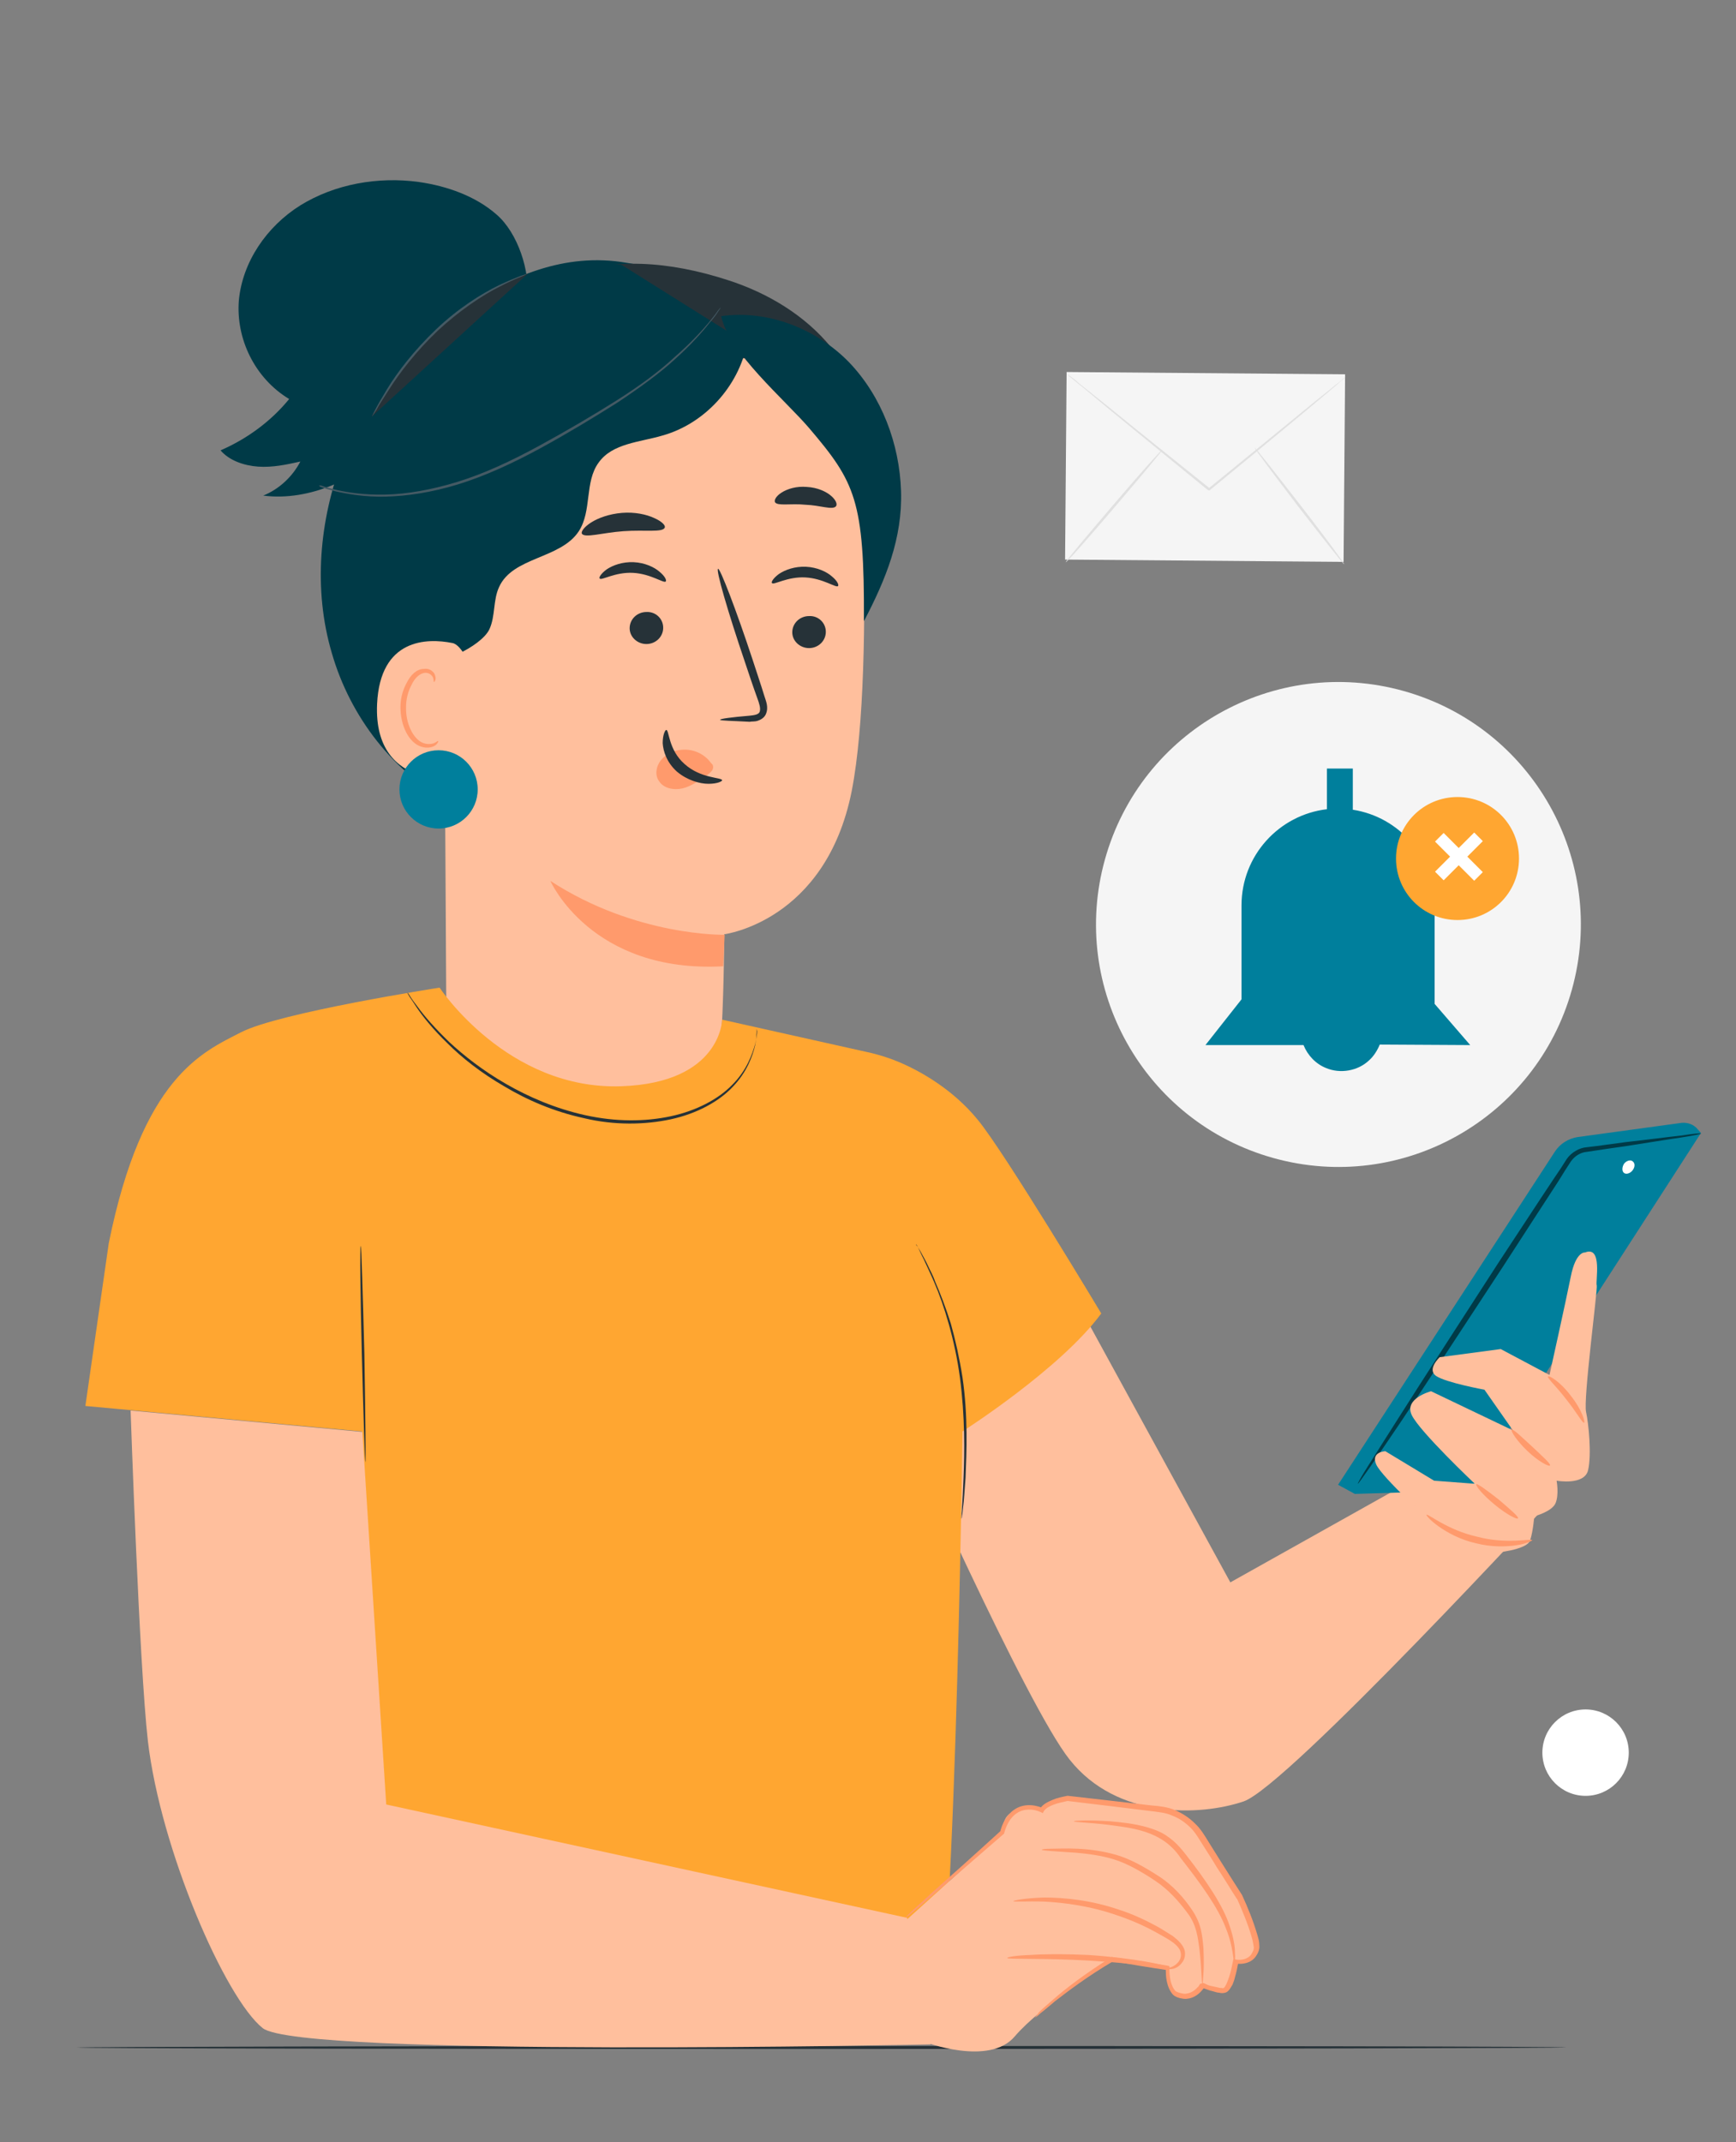 <?xml version="1.0" encoding="utf-8"?>
<!-- Generator: Adobe Illustrator 26.3.1, SVG Export Plug-In . SVG Version: 6.00 Build 0)  -->
<svg version="1.1" xmlns="http://www.w3.org/2000/svg" xmlns:xlink="http://www.w3.org/1999/xlink" x="0px" y="0px"
	 viewBox="0 0 341.6 421.4" style="enable-background:new 0 0 341.6 421.4;" xml:space="preserve">
<rect x="0" y="0" width="341.6" height="421.4" fill="#808080" stroke="none"/>
<style type="text/css">
	.st0{fill:#F5F5F5;}
	.st1{fill:#E0E0E0;}
	.st2{display:none;}
	.st3{display:inline;fill:#F5F5F5;}
	.st4{fill:#263238;}
	.st5{fill:#007F9C;}
	.st6{fill:#FFA631;}
	.st7{fill:#FFFFFF;}
	.st8{fill:#003A47;}
	.st9{fill:#FFBF9D;}
	.st10{fill:#FF9A6C;}
	.st11{fill:#455A64;}
</style>
<g id="Background_Complete">
	<g>
		<g>
			
				<rect x="218.7" y="64.5" transform="matrix(8.190956e-03 -1 1 8.190956e-03 143.289 328.26)" class="st0" width="36.9" height="54.8"/>
		</g>
		<g>
			<g>
				<g>
					<path class="st1" d="M264.8,74.1c0,0-0.2,0.2-0.5,0.5c-0.4,0.3-0.9,0.8-1.5,1.3c-1.4,1.2-3.3,2.8-5.7,4.8
						c-4.9,4.1-11.6,9.6-19,15.7l-0.2,0.1l-0.2-0.1c-0.1-0.1-0.3-0.2-0.4-0.3C229.8,90,223,84.4,218,80.3c-2.4-2-4.4-3.7-5.8-4.8
						c-0.7-0.6-1.2-1-1.6-1.3c-0.4-0.3-0.5-0.5-0.5-0.5c0,0,0.2,0.1,0.6,0.4c0.4,0.3,1,0.7,1.6,1.3c1.4,1.1,3.5,2.8,5.9,4.7
						c5,4.1,11.9,9.6,19.5,15.7c0.1,0.1,0.3,0.2,0.4,0.3l-0.3,0c7.5-6.1,14.2-11.6,19.1-15.6c2.4-2,4.4-3.5,5.8-4.7
						c0.7-0.5,1.2-0.9,1.6-1.3C264.6,74.2,264.8,74.1,264.8,74.1z"/>
				</g>
			</g>
		</g>
		<g>
			<g>
				<path class="st1" d="M209.7,110.6c-0.1-0.1,4.1-5.1,9.3-11.2c5.2-6.1,9.6-11,9.7-10.9c0.1,0.1-4.1,5.1-9.3,11.2
					C214.2,105.8,209.9,110.7,209.7,110.6z"/>
			</g>
		</g>
		<g>
			<g>
				<path class="st1" d="M246.9,88.1c0.1-0.1,4.1,5,9,11.3c4.9,6.3,8.7,11.5,8.6,11.6c-0.1,0.1-4.1-5-9-11.3
					C250.7,93.4,246.8,88.2,246.9,88.1z"/>
			</g>
		</g>
	</g>
</g>
<g id="Background_Simple" class="st2">
	<path class="st3" d="M-21.2,154.1l1.9,0.2c16.1,1.8,31.9-5.2,40.9-18.4c1.2-1.7,2.2-3.5,3.1-5.4c6.4-13.4,5.4-30.2-2.6-42.9
		c-4.7-7.5-11.7-14-13.4-22.6c-2.1-11.3,5.5-21.7,12.8-30.5C28.7,25.7,36.4,15.2,34.2,4c-1.4-7-6.5-12.9-12.5-17
		C6-23.8-15.6-23.7-32.6-15.5S-62.4,8.1-70.7,25c-11.7,23.7-15.3,52-6.8,77.3C-69,127.5-47.4,148.9-21.2,154.1z"/>
	<path class="st3" d="M545.7,322l0-1.5c-0.3-12.6-7.4-24.2-18.6-29.7c-1.4-0.7-2.9-1.3-4.5-1.8c-11.1-3.5-23.9-1-33,6.5
		c-5.3,4.4-9.6,10.6-16.1,12.8c-8.5,2.9-17.4-2-25-6.6c-7.6-4.7-16.5-9.5-25-6.6c-5.3,1.8-9.3,6.4-11.8,11.5
		c-6.7,13.3-4.3,30.1,3.9,42.4c8.2,12.3,21.4,20.6,35.4,25.2c19.6,6.5,41.9,6.3,60.6-3C530.2,361.9,544.5,342.8,545.7,322z"/>
	<circle class="st3" cx="498.9" cy="22.7" r="32.6"/>
</g>
<g id="Desk">
	<g>
		<path class="st4" d="M308.2,402.8c0,0.1-65.6,0.3-146.5,0.3c-81,0-146.6-0.1-146.6-0.3c0-0.1,65.6-0.3,146.6-0.3
			C242.6,402.5,308.2,402.6,308.2,402.8z"/>
	</g>
</g>
<g id="Screen">
</g>
<g id="Device">
	<g>
		<g>
			<g>
				<g>
					<g>
						<path class="st1" d="M201,249.4v6.8c0,0.6-0.6,0.9-1.1,0.6l-5.3-3.4c-0.5-0.3-0.5-1,0-1.3l5.3-3.4
							C200.3,248.5,201,248.8,201,249.4z"/>
					</g>
				</g>
			</g>
		</g>
	</g>
</g>
<g id="Focus_Icon">
</g>
<g id="Notifications_Icon">
	<g>
		<g>
			
				<ellipse transform="matrix(0.269 -0.963 0.963 0.269 17.467 386.529)" class="st0" cx="263.3" cy="181.8" rx="47.7" ry="47.7"/>
		</g>
		<path class="st5" d="M289.3,205.6l-7-8.1l0-19.4c0-9.5-7-17.4-16.1-18.8l0-8.1l-5.1,0l0,8c-9.4,1.1-16.8,9.1-16.8,18.9l0,18.5
			l-7.1,9l19.3,0c0.8,2,2.4,3.7,4.4,4.5c2.8,1.2,6.3,0.6,8.5-1.5c0.9-0.8,1.6-1.9,2.1-3.1L289.3,205.6z"/>
		<g>
			<g>
				<g>
					<g>
						<g>
							<path class="st6" d="M298.9,168.9c0,6.7-5.4,12.1-12.1,12.1c-6.7,0-12.1-5.4-12.1-12.1c0-6.7,5.4-12.1,12.1-12.1
								C293.5,156.8,298.9,162.2,298.9,168.9z"/>
						</g>
					</g>
				</g>
			</g>
			<g>
				<g>
					<g>
						<g>
							<g>
								<g>
									
										<rect x="285.9" y="163.1" transform="matrix(0.707 0.707 -0.707 0.707 203.264 -153.661)" class="st7" width="2.4" height="10.9"/>
								</g>
							</g>
						</g>
					</g>
				</g>
				<g>
					<g>
						<g>
							<g>
								<g>
									
										<rect x="285.9" y="163.1" transform="matrix(0.707 -0.707 0.707 0.707 -35.067 252.384)" class="st7" width="2.4" height="10.9"/>
								</g>
							</g>
						</g>
					</g>
				</g>
			</g>
		</g>
	</g>
</g>
<g id="Plant">
</g>
<g id="Character">
	<g>
		<g>
			<g>
				<g>
					<g>
						<path class="st8" d="M123.3,51.7c-12.2-2.1-23,2.6-33.3,9.5C79.7,68.1,72,78.5,67.5,90.1c-4.7,12.2-5.9,25.9-2.2,38.4
							c3.6,12.5,12.2,23.8,23.9,29.7c15.9,8.1,36.2,5.3,50.5-5.5c14.2-10.8,22.4-28.5,23-46.4c0.5-12.3-2.5-24.8-9.3-35
							C146.4,61.1,135.5,53.5,123.3,51.7"/>
					</g>
				</g>
				<g>
					<g>
						<g>
							<g>
								<path class="st4" d="M88.5,93.3c1.8-4.7,1.1-9.9,1.8-14.9c1.6-10.9,10.4-19.7,20.5-23.9c9.5-4,21-3.1,32.4,0.6
									c7.8,2.5,15.2,6.9,20.4,13.3c6.9,8.4,9.3,20.3,6.3,30.8L114.1,91c-5.2,4.3-10.6,8.7-16.9,11.1c-1.9,0.7-3.9,1.2-5.8,0.9
									c-2-0.3-3.9-1.6-4.3-3.6C86.5,97.4,87.8,95.3,88.5,93.3z"/>
							</g>
						</g>
					</g>
					<g>
						<g>
							<g>
								<path class="st9" d="M144.5,70.5L95.7,80.9c-4.7,0.3-8.4,4.2-8.5,8.9l0.6,105.5c0,7.2,2.5,14.2,6.9,19.9l4.6,6
									c10.6,13.7,32.1,12.3,40.2-3c0.6-1.1,1-2,1.1-2.8c0.2-0.9,0.4-1.6,0.5-2.4l0.9-10.3c0.5-9.4,0.5-18.9,0.5-18.9
									c0,0,20-2.5,25.1-28.2c2.5-12.8,2.7-33.9,2.3-51.2C169.5,88.9,160,69.5,144.5,70.5z"/>
							</g>
						</g>
					</g>
					<g>
						<g>
							<g>
								<g>
									<g>
										<g>
											<g>
												<g>
													<g>
														<g>
															<g>
																<g>
																	<g>
																		<g>
																			<g>
																				<g>
																					<g>
																						<g>
																							<g>
																								<path class="st4" d="M162.5,124.3c0,1.8-1.5,3.2-3.3,3.2c-1.8,0-3.3-1.4-3.3-3.1c0-1.8,1.5-3.2,3.3-3.2
																									C161,121.1,162.5,122.5,162.5,124.3z"/>
																							</g>
																						</g>
																					</g>
																				</g>
																			</g>
																		</g>
																	</g>
																</g>
															</g>
														</g>
													</g>
												</g>
											</g>
										</g>
									</g>
								</g>
								<g>
									<g>
										<g>
											<g>
												<g>
													<g>
														<g>
															<g>
																<g>
																	<g>
																		<g>
																			<g>
																				<g>
																					<g>
																						<g>
																							<g>
																								<g>
																									<path class="st4" d="M164.9,115.3c-0.4,0.4-2.9-1.5-6.4-1.7c-3.6-0.2-6.3,1.6-6.6,1.1
																										c-0.2-0.2,0.3-1,1.4-1.8c1.2-0.8,3.1-1.5,5.3-1.4c2.2,0.1,4.1,1,5.1,1.9
																										C164.8,114.3,165.1,115.1,164.9,115.3z"/>
																								</g>
																							</g>
																						</g>
																					</g>
																				</g>
																			</g>
																		</g>
																	</g>
																</g>
															</g>
														</g>
													</g>
												</g>
											</g>
										</g>
									</g>
								</g>
							</g>
							<g>
								<g>
									<g>
										<g>
											<g>
												<g>
													<g>
														<g>
															<g>
																<g>
																	<g>
																		<g>
																			<g>
																				<g>
																					<g>
																						<g>
																							<g>
																								<path class="st4" d="M130.5,123.5c0,1.8-1.5,3.2-3.3,3.2c-1.8,0-3.3-1.4-3.3-3.1c0-1.8,1.5-3.2,3.3-3.2
																									C129,120.3,130.5,121.7,130.5,123.5z"/>
																							</g>
																						</g>
																					</g>
																				</g>
																			</g>
																		</g>
																	</g>
																</g>
															</g>
														</g>
													</g>
												</g>
											</g>
										</g>
									</g>
								</g>
								<g>
									<g>
										<g>
											<g>
												<g>
													<g>
														<g>
															<g>
																<g>
																	<g>
																		<g>
																			<g>
																				<g>
																					<g>
																						<g>
																							<g>
																								<g>
																									<path class="st4" d="M131,114.4c-0.4,0.4-2.9-1.5-6.4-1.7c-3.6-0.2-6.3,1.6-6.6,1.1
																										c-0.2-0.2,0.3-1,1.4-1.8c1.2-0.8,3.1-1.5,5.3-1.4c2.2,0.1,4.1,1,5.1,1.9
																										C130.9,113.4,131.2,114.2,131,114.4z"/>
																								</g>
																							</g>
																						</g>
																					</g>
																				</g>
																			</g>
																		</g>
																	</g>
																</g>
															</g>
														</g>
													</g>
												</g>
											</g>
										</g>
									</g>
								</g>
							</g>
							<g>
								<g>
									<g>
										<g>
											<g>
												<g>
													<g>
														<g>
															<g>
																<g>
																	<g>
																		<g>
																			<g>
																				<g>
																					<g>
																						<g>
																							<g>
																								<path class="st4" d="M141.7,141.6c0-0.2,2.2-0.5,5.8-0.8c0.9-0.1,1.8-0.2,2-0.8c0.2-0.7-0.1-1.6-0.5-2.7
																									c-0.8-2.2-1.6-4.6-2.4-7c-3.4-10-5.8-18.3-5.3-18.4c0.4-0.1,3.5,7.9,6.8,17.9c0.8,2.5,1.6,4.8,2.3,7.1
																									c0.3,1,0.9,2.2,0.3,3.6c-0.3,0.7-1,1.1-1.6,1.3c-0.6,0.2-1.1,0.1-1.6,0.2
																									C144,141.8,141.7,141.8,141.7,141.6z"/>
																							</g>
																						</g>
																					</g>
																				</g>
																			</g>
																		</g>
																	</g>
																</g>
															</g>
														</g>
													</g>
												</g>
											</g>
										</g>
									</g>
								</g>
							</g>
							<g>
								<g>
									<g>
										<g>
											<g>
												<g>
													<g>
														<g>
															<g>
																<g>
																	<g>
																		<g>
																			<g>
																				<g>
																					<g>
																						<g>
																							<path class="st10" d="M142.6,183.9c0,0-17.4,0.4-34.3-10.6c0,0,8,18.2,34,16.8L142.6,183.9z"/>
																						</g>
																					</g>
																				</g>
																			</g>
																		</g>
																	</g>
																</g>
															</g>
														</g>
													</g>
												</g>
											</g>
										</g>
									</g>
								</g>
							</g>
							<g>
								<g>
									<g>
										<g>
											<g>
												<g>
													<g>
														<g>
															<g>
																<g>
																	<g>
																		<g>
																			<g>
																				<g>
																					<g>
																						<g>
																							<path class="st10" d="M139.9,150.1c-1.2-1.7-3.4-2.8-5.7-2.6c-1.6,0.1-3.1,0.8-4.1,2c-1,1.2-1.3,3-0.4,4.2
																								c0.9,1.4,2.9,1.8,4.6,1.4c1.7-0.4,3.2-1.5,4.7-2.5c0.4-0.3,0.8-0.6,1.1-1c0.3-0.4,0.3-1,0-1.3"/>
																						</g>
																					</g>
																				</g>
																			</g>
																		</g>
																	</g>
																</g>
															</g>
														</g>
													</g>
												</g>
											</g>
										</g>
									</g>
								</g>
							</g>
							<g>
								<g>
									<g>
										<g>
											<g>
												<g>
													<g>
														<g>
															<g>
																<g>
																	<g>
																		<g>
																			<g>
																				<g>
																					<g>
																						<g>
																							<g>
																								<path class="st4" d="M131.1,143.6c0.6,0,0.4,3.9,3.6,6.7c3.2,2.9,7.3,2.6,7.4,3.2c0,0.2-0.9,0.7-2.7,0.7
																									c-1.7,0-4.2-0.7-6.2-2.4c-2-1.8-2.7-4-2.8-5.6C130.4,144.5,130.9,143.6,131.1,143.6z"/>
																							</g>
																						</g>
																					</g>
																				</g>
																			</g>
																		</g>
																	</g>
																</g>
															</g>
														</g>
													</g>
												</g>
											</g>
										</g>
									</g>
								</g>
							</g>
						</g>
					</g>
					<g>
						<g>
							<g>
								<g>
									<g>
										<g>
											<g>
												<g>
													<g>
														<g>
															<g>
																<g>
																	<g>
																		<g>
																			<g>
																				<path class="st4" d="M130.8,103.8c-0.4,1-3.9,0.4-8.1,0.7c-4.2,0.3-7.6,1.4-8.2,0.5c-0.2-0.4,0.4-1.3,1.8-2.2
																					c1.4-0.9,3.6-1.7,6.1-1.9c2.5-0.2,4.8,0.3,6.3,1C130.3,102.6,131,103.4,130.8,103.8z"/>
																			</g>
																		</g>
																	</g>
																</g>
															</g>
														</g>
													</g>
												</g>
											</g>
										</g>
									</g>
								</g>
							</g>
						</g>
					</g>
					<g>
						<g>
							<g>
								<g>
									<g>
										<g>
											<g>
												<g>
													<g>
														<g>
															<g>
																<g>
																	<g>
																		<g>
																			<g>
																				<path class="st4" d="M164.5,99.6c-0.7,0.8-3.1-0.2-6-0.3c-2.9-0.3-5.5,0.3-6-0.5c-0.2-0.4,0.2-1.2,1.3-1.9
																					c1.1-0.7,2.9-1.3,5-1.1c2,0.1,3.8,0.9,4.8,1.8C164.5,98.4,164.8,99.2,164.5,99.6z"/>
																			</g>
																		</g>
																	</g>
																</g>
															</g>
														</g>
													</g>
												</g>
											</g>
										</g>
									</g>
								</g>
							</g>
						</g>
					</g>
					<g>
						<g>
							<g>
								<path class="st8" d="M79.6,85.8c5.1-14.8,27.1-35.1,42.7-33.7L147,67.6c-1.7,8.5-8.4,15.8-16.7,18.1
									c-4.4,1.3-9.8,1.5-12.5,5.3c-2.8,3.8-1.3,9.5-3.9,13.5c-3.6,5.5-13,5-15.7,11c-1.2,2.6-0.7,5.7-1.9,8.3
									c-1.6,3.4-10.5,7.6-14.1,6.4c-3.6-1.2-3.5-7.4-4.6-10.7c-1.9-5.6-1-8.4-0.3-11.5C79.1,100.7,77.2,92.9,79.6,85.8z"/>
							</g>
						</g>
					</g>
					<g>
						<g>
							<g>
								<g>
									<g>
										<g>
											<path class="st9" d="M92.9,133.4c0.1-1.9-2-6.6-3.9-6.9c-5-1-14.2-0.9-14.8,12c-0.8,17.6,17.1,14.8,17.1,14.3
												C91.4,152.3,92.6,140,92.9,133.4z"/>
										</g>
									</g>
								</g>
							</g>
						</g>
					</g>
					<g>
						<g>
							<g>
								<g>
									<g>
										<g>
											<g>
												<path class="st10" d="M86.2,145.8c-0.1-0.1-0.3,0.2-0.8,0.4c-0.5,0.2-1.4,0.3-2.3-0.1c-1.8-0.8-3.3-3.8-3.2-7
													c0-1.6,0.4-3.1,1.1-4.4c0.6-1.3,1.5-2.1,2.4-2.3c0.9-0.2,1.6,0.4,1.8,0.9c0.2,0.5,0.1,0.9,0.2,0.9c0,0,0.4-0.3,0.3-1
													c-0.1-0.4-0.2-0.8-0.6-1.1c-0.4-0.4-1-0.6-1.7-0.5c-1.4,0-2.6,1.2-3.3,2.6c-0.8,1.4-1.3,3.1-1.3,4.9
													c0,3.6,1.6,7,4.1,7.8c1.2,0.4,2.3,0.1,2.8-0.3C86.2,146.2,86.3,145.8,86.2,145.8z"/>
											</g>
										</g>
									</g>
								</g>
							</g>
						</g>
					</g>
				</g>
				<g>
					<g>
						<path class="st8" d="M141.9,62.2c1.6,7.2,12.5,16.4,17.3,22c9.1,10.7,10.9,14.2,10.8,38c4.3-8.2,7.6-16.3,7.3-25.6
							c-0.3-9.3-3.8-18.6-10.2-25.3C160.7,64.7,151.1,60.9,141.9,62.2"/>
					</g>
				</g>
			</g>
			<path class="st8" d="M97.7,42.2c-4.1-3.6-9.7-5.6-15.3-6.4c-8-1.1-16.5,0.4-23.3,4.6C52.4,44.6,47.7,51.6,47,59.1
				c-0.6,7.5,3.1,15.3,9.9,19.4c-3.5,4.3-8.2,7.8-13.5,10.1c1.7,2,4.6,3,7.4,3.2c2.8,0.2,5.6-0.4,8.3-1c-1.5,2.9-4.1,5.4-7.3,6.7
				c4.6,0.6,9.3-0.3,13.5-2c4.2-1.7,8.1-4.2,11.7-6.9c12.5-9.3,19.1-16.9,26.7-29.9C104.4,53.5,101.9,45.8,97.7,42.2z"/>
			<circle class="st5" cx="86.3" cy="155.3" r="7.7"/>
			<g>
				<path class="st4" d="M73.1,82c8.2-15.4,19.8-24.5,30.8-28.2"/>
				<g>
					<path class="st11" d="M103.9,53.8c0,0-0.5,0.3-1.5,0.7c-1,0.4-2.4,1-4.1,1.9c-3.4,1.7-7.9,4.7-12.2,8.7
						c-4.3,4.1-7.5,8.3-9.6,11.6c-1,1.6-1.9,2.9-2.4,3.9c-0.6,0.9-0.9,1.4-0.9,1.4c0,0,0.2-0.6,0.7-1.5c0.5-1,1.3-2.3,2.3-4
						c2-3.3,5.3-7.6,9.6-11.7c4.3-4.1,8.9-7,12.4-8.7c1.7-0.8,3.2-1.4,4.2-1.8C103.3,54,103.9,53.8,103.9,53.8z"/>
				</g>
			</g>
			<g>
				<path class="st11" d="M62.8,95.5c0,0,0.1,0,0.2,0c0.2,0,0.4,0.1,0.7,0.2c0.6,0.2,1.4,0.4,2.6,0.7c2.2,0.5,5.5,1,9.6,0.9
					c4.1-0.1,8.9-0.9,14.1-2.5c5.2-1.6,10.6-4.1,16.1-7.1c5.5-3,10.6-6,15.2-8.9c4.6-2.9,8.5-5.8,11.5-8.6c3.1-2.7,5.3-5.1,6.8-6.9
					c0.7-0.9,1.3-1.6,1.6-2.1c0.2-0.2,0.3-0.4,0.4-0.5c0.1-0.1,0.2-0.2,0.2-0.2c0,0,0,0.1-0.1,0.2c-0.1,0.2-0.2,0.3-0.4,0.6
					c-0.3,0.5-0.8,1.2-1.6,2.1c-1.4,1.8-3.6,4.3-6.7,7.1c-3,2.8-7,5.7-11.5,8.7c-4.6,2.9-9.7,6-15.2,9c-5.5,3-11,5.5-16.2,7.1
					c-5.2,1.6-10.1,2.3-14.2,2.4c-4.1,0.1-7.4-0.5-9.7-1c-1.1-0.3-2-0.5-2.5-0.7c-0.3-0.1-0.5-0.2-0.6-0.2
					C62.8,95.6,62.8,95.6,62.8,95.5z"/>
			</g>
		</g>
		<g>
			<path class="st9" d="M212.6,257.4l29.5,53.9l43.2-24.2l21,6.9c0,0-53,57.5-61.6,60.4c-8.6,2.9-24.9,3.5-34.2-8.2
				c-8.5-10.6-33.2-66.3-33.2-66.3L212.6,257.4z"/>
		</g>
		<g>
			<g>
				<g>
					<g>
						<g>
							<g>
								<g>
									<g>
										<g>
											<g>
												<g>
													<path class="st5" d="M334.1,222.2c-0.8-1-2-1.4-3.2-1.3l-20.5,2.8c-1.8,0.3-3.4,1.3-4.4,2.8l-42.7,65.6l3.3,1.8
														l22.7-0.7l45.4-70.3L334.1,222.2z"/>
												</g>
											</g>
										</g>
									</g>
								</g>
							</g>
						</g>
					</g>
				</g>
			</g>
			<g>
				<g>
					<g>
						<g>
							<g>
								<g>
									<g>
										<g>
											<g>
												<g>
													<path class="st7" d="M319.5,230.7c0.4,0.4,1.2,0.2,1.7-0.4c0.5-0.6,0.6-1.4,0.1-1.8c-0.4-0.4-1.2-0.2-1.7,0.4
														C319.2,229.5,319.1,230.3,319.5,230.7z"/>
												</g>
											</g>
										</g>
									</g>
								</g>
							</g>
						</g>
					</g>
				</g>
			</g>
			<g>
				<g>
					<g>
						<g>
							<g>
								<g>
									<g>
										<g>
											<g>
												<g>
													<g>
														<path class="st8" d="M334.7,223c0,0.1-1.4,0.4-4,0.8c-2.8,0.4-6.4,1-10.9,1.7c-2.3,0.3-4.8,0.7-7.5,1.1
															c-1.3,0.1-2.4,0.8-3.2,1.9c-0.8,1.2-1.6,2.5-2.4,3.8c-3.4,5.2-7,10.8-10.9,16.8c-7.8,11.9-14.8,22.6-20,30.4
															c-2.5,3.7-4.6,6.8-6.2,9.1c-1.5,2.1-2.3,3.3-2.4,3.3c-0.1,0,0.6-1.3,2-3.5c1.5-2.4,3.5-5.5,5.9-9.3
															c5-7.9,12-18.7,19.7-30.6c3.9-5.9,7.6-11.6,11-16.7c0.9-1.3,1.7-2.5,2.5-3.8c0.9-1.3,2.5-2.2,3.9-2.3
															c2.7-0.3,5.2-0.7,7.6-1c4.5-0.5,8.2-1,11-1.3C333.3,223,334.7,222.9,334.7,223z"/>
													</g>
												</g>
											</g>
										</g>
									</g>
								</g>
							</g>
						</g>
					</g>
				</g>
			</g>
		</g>
		<g>
			<g>
				<g>
					<g>
						<g>
							<g>
								<g>
									<g>
										<g>
											<g>
												<g>
													<path class="st9" d="M311.9,246.4c0,0-1.8-0.3-2.8,4.7c-1,5-4.2,19.4-4.2,19.4l-9.6-5.1l-12,1.6c0,0-2.6,2.4-0.7,3.7
														c1.9,1.3,9.5,2.7,9.5,2.7l5.6,8l-16.1-7.7c0,0-5.4,1.4-3.8,4.7c1.6,3.3,12.4,13.5,12.4,13.5l-8-0.6l-9.6-5.8
														c0,0-2.9,0.1-1.8,2.6c1.1,2.5,11,11.5,11,11.5l12.1,5.9c0,0,6.6-0.5,7.2-2.5c0.6-1.9,0.8-4.7,0.8-4.7s3.5-0.9,4.2-2.6
														c0.7-1.7,0.2-4.4,0.2-4.4s5.5,1,6.2-2.1c0.7-3.1,0.1-9.1-0.4-11.4c-0.6-2.4,2.3-24.2,2.1-24.9
														C313.9,252.2,315.4,245,311.9,246.4z"/>
												</g>
											</g>
										</g>
									</g>
								</g>
							</g>
						</g>
					</g>
				</g>
			</g>
			<g>
				<g>
					<g>
						<g>
							<g>
								<g>
									<g>
										<g>
											<g>
												<g>
													<g>
														<path class="st10" d="M301.5,303c0,0.1-1.1,0.7-3.1,1c-2,0.3-4.9,0.4-8-0.4c-3.1-0.7-5.6-2.1-7.3-3.3
															c-1.7-1.2-2.5-2.2-2.4-2.3c0.2-0.3,4.1,3,9.9,4.3C296.5,303.9,301.5,302.6,301.5,303z"/>
													</g>
												</g>
											</g>
										</g>
									</g>
								</g>
							</g>
						</g>
					</g>
				</g>
			</g>
			<g>
				<g>
					<g>
						<g>
							<g>
								<g>
									<g>
										<g>
											<g>
												<g>
													<g>
														<path class="st10" d="M298.7,298.7c-0.2,0.3-2.3-0.8-4.6-2.7c-2.3-1.9-3.8-3.7-3.6-4c0.2-0.2,2.1,1.2,4.4,3
															C297.1,296.9,298.9,298.4,298.7,298.7z"/>
													</g>
												</g>
											</g>
										</g>
									</g>
								</g>
							</g>
						</g>
					</g>
				</g>
			</g>
			<g>
				<g>
					<g>
						<g>
							<g>
								<g>
									<g>
										<g>
											<g>
												<g>
													<g>
														<path class="st10" d="M305,288.3c-0.2,0.3-2.3-0.8-4.4-2.8c-2.1-2-3.4-4-3.1-4.2c0.3-0.2,1.9,1.4,4,3.3
															C303.5,286.5,305.2,288,305,288.3z"/>
													</g>
												</g>
											</g>
										</g>
									</g>
								</g>
							</g>
						</g>
					</g>
				</g>
			</g>
			<g>
				<g>
					<g>
						<g>
							<g>
								<g>
									<g>
										<g>
											<g>
												<g>
													<g>
														<path class="st10" d="M311.7,279.9c-0.3,0.1-1.5-2.1-3.5-4.6c-1.9-2.5-3.8-4.2-3.6-4.5c0.2-0.3,2.5,1.1,4.5,3.8
															C311.2,277.2,312,279.8,311.7,279.9z"/>
													</g>
												</g>
											</g>
										</g>
									</g>
								</g>
							</g>
						</g>
					</g>
				</g>
			</g>
		</g>
		<g>
			<g>
				<g>
					<g>
						<path class="st6" d="M216.7,258.4c0,0-19-31.7-24.3-38.1c-4.9-6-11.3-9.6-15.6-11.4c-2.4-1-4.9-1.7-7.4-2.2l-27.3-6.1
							c0,0-0.2,12.4-19.8,13.1c-22.5,0.8-35.8-19.4-35.8-19.4s-31.6,4.9-39.1,8.8c-7.6,3.9-19.4,8.8-26,41.5l-4.6,32l54.4,5
							l5.2,80.9l27,18.8c0,0,74.8,19.5,79.6,20.7c4.8,1.3,6.4-120.4,6.4-120.4S208.7,269.3,216.7,258.4z"/>
					</g>
				</g>
			</g>
		</g>
		<g>
			<path class="st4" d="M71,245.1c0.1,0,0.4,9.5,0.7,21.3c0.2,11.8,0.3,21.3,0.2,21.3c-0.1,0-0.4-9.5-0.7-21.3
				C70.9,254.7,70.8,245.1,71,245.1z"/>
		</g>
		<g>
			<path class="st4" d="M180.3,244.8c0,0,0.1,0.2,0.3,0.5c0.2,0.4,0.5,0.8,0.8,1.4c0.3,0.6,0.8,1.4,1.2,2.3c0.4,0.9,1,1.9,1.4,3.1
				c1,2.3,2.1,5.1,3.1,8.3c0.9,3.2,1.7,6.8,2.3,10.6c1.1,7.6,0.8,14.7,0.6,19.7c-0.2,2.5-0.3,4.5-0.5,5.9c-0.1,0.7-0.1,1.2-0.2,1.6
				c0,0.4-0.1,0.6-0.1,0.6c0,0,0-0.2,0-0.6c0-0.4,0.1-1,0.1-1.6c0.1-1.4,0.2-3.4,0.3-5.9c0.2-5,0.3-12-0.7-19.6
				c-0.5-3.8-1.3-7.4-2.2-10.6c-0.9-3.2-1.9-6-2.9-8.3c-0.5-1.2-1-2.2-1.4-3.1c-0.4-0.9-0.8-1.7-1.1-2.3c-0.3-0.6-0.5-1.1-0.7-1.5
				C180.3,245,180.2,244.8,180.3,244.8z"/>
		</g>
		<g>
			<path class="st4" d="M148.9,202.2c0,0,0.1,1.2-0.3,3.4c-0.5,2.1-1.6,5.3-4.4,8.2c-2.7,2.9-7.1,5.3-12.2,6.4
				c-5.1,1.1-11.1,1.2-17-0.2c-6-1.3-11.3-3.6-15.8-6.3c-4.5-2.6-8.3-5.6-11.1-8.4c-2.9-2.8-4.9-5.3-6.1-7.1
				c-0.6-0.9-1.1-1.7-1.4-2.1c-0.3-0.5-0.5-0.8-0.4-0.8c0,0,0.2,0.2,0.5,0.7c0.3,0.5,0.8,1.2,1.5,2.1c1.3,1.8,3.4,4.2,6.2,6.9
				c2.9,2.7,6.6,5.6,11.1,8.2c4.5,2.6,9.8,4.9,15.7,6.2c5.9,1.3,11.7,1.3,16.8,0.2c5.1-1.1,9.4-3.4,12.1-6.2c2.8-2.8,3.9-5.9,4.5-8
				c0.2-1.1,0.4-1.9,0.4-2.5C148.9,202.5,148.9,202.2,148.9,202.2z"/>
		</g>
		<g>
			<g>
				<path class="st9" d="M178.5,377.3L76,355l-4.7-73.3l-45.6-4.2c0,0,1.7,50.1,3.4,65c2.5,21.4,15.2,50.6,22.6,56.5
					c7.4,5.8,131.4,3.2,131.4,3.2L178.5,377.3z"/>
			</g>
		</g>
		<g>
			<g>
				<path class="st9" d="M236.7,390.6c-0.7,1.4-2.2,2.4-3.8,2.2c-0.3,0-0.7-0.1-1-0.2c-2.3-0.7-2.1-5.3-2.1-5.3l-10.9-1.8
					c0,0-14.1,9.1-19.2,15.1c-5,6-17.8,1.1-17.8,1.1l-4.4-23.2l20-18.1c0,0-1.2,1.1,0.2-2.3c1.4-3.4,7.7-2.1,7.7-2.1
					c1-1.7,5.1-2.3,5.1-2.3l17.5,2c3.6,0.4,6.8,2.4,8.8,5.5l7.4,11.7c0,0,3.9,8.5,3.3,10.4c-1,3-4.1,2.3-4.1,2.3s-0.9,5.6-2.3,5.8
					C239.6,391.8,236.7,390.6,236.7,390.6L236.7,390.6z"/>
			</g>
		</g>
		<g>
			<g>
				<g>
					<path class="st10" d="M199.4,374c0,0.2,2.4,0,6.1,0.1c3.7,0.2,8.9,0.8,14.3,2.7c2.7,0.9,5.2,2,7.4,3.2c2.1,1.2,4.3,2.2,5,3.7
						c0.3,0.8,0.2,1.5-0.2,2.1c-0.4,0.6-0.9,0.9-1.3,1.1c-0.9,0.4-1.5,0.1-1.5,0.2c0,0,0.5,0.5,1.7,0.2c0.5-0.1,1.2-0.5,1.7-1.2
						c0.5-0.6,0.8-1.7,0.4-2.7c-0.4-1-1.3-1.8-2.2-2.5c-1-0.6-2-1.3-3.1-1.9c-2.2-1.2-4.7-2.4-7.5-3.3c-5.5-1.9-10.9-2.4-14.7-2.4
						C201.7,373.4,199.4,373.9,199.4,374z"/>
				</g>
			</g>
		</g>
		<g>
			<g>
				<g>
					<path class="st10" d="M198.2,385.2c0,0.3,7.2,0,15.9,0.5c8.8,0.5,15.8,1.6,15.9,1.3c0-0.1-1.7-0.6-4.6-1.1
						c-2.9-0.5-6.8-1-11.3-1.3c-4.4-0.2-8.4-0.2-11.3,0C199.9,384.7,198.2,385,198.2,385.2z"/>
				</g>
			</g>
		</g>
		<g>
			<g>
				<g>
					<path class="st10" d="M236.6,390.2c0.1,0,0.1-0.7,0.2-1.9c0.1-1.2,0.1-3,0-5.1c-0.1-1.1-0.2-2.3-0.5-3.6
						c-0.3-1.3-0.9-2.6-1.7-3.8c-1.6-2.4-3.8-4.9-6.6-6.7c-2.8-1.8-5.6-3.4-8.4-4.2c-2.8-0.8-5.4-1.1-7.6-1.2c-2.2-0.1-3.9,0-5.1,0
						c-1.2,0-1.9,0.1-1.9,0.2c0,0.2,2.7,0.3,6.9,0.6c2.1,0.2,4.7,0.5,7.3,1.3c2.6,0.8,5.4,2.4,8.1,4.2c2.7,1.8,4.7,4.1,6.4,6.4
						c1.7,2.2,2,4.7,2.3,6.9C236.5,387.5,236.4,390.2,236.6,390.2z"/>
				</g>
			</g>
		</g>
		<g>
			<g>
				<g>
					<path class="st10" d="M211.3,358.3c0,0.2,2.6,0.2,6.8,0.7c4,0.6,10.5,0.9,14.2,6.5c4,5.1,7.4,9.8,8.9,13.8
						c1.6,3.9,1.4,6.6,1.7,6.6c0.1,0,0.2-0.7,0.1-1.9c0-1.2-0.3-2.9-1-5c-1.3-4.1-4.7-9.1-8.7-14.2c-1-1.3-2.1-2.5-3.4-3.4
						c-1.3-1-2.8-1.5-4.1-1.9c-2.8-0.8-5.3-1-7.4-1.2C213.9,358,211.3,358.2,211.3,358.3z"/>
				</g>
			</g>
		</g>
		<g>
			<g>
				<g>
					<path class="st10" d="M203.7,396.9c0,0,0.4-0.2,1-0.8c0.8-0.6,1.7-1.4,2.9-2.4c2.6-2,6.4-4.9,11.5-7.9l-0.2,0
						c3.2,0.6,6.9,1.2,10.9,1.8l-0.4-0.5c0,0.9,0,1.8,0.2,2.7c0.2,0.9,0.5,1.8,1.2,2.6c0.4,0.4,1,0.6,1.4,0.7c0.5,0.1,1,0.2,1.5,0.1
						c1-0.1,2-0.7,2.7-1.5c0.2-0.2,0.3-0.4,0.5-0.6l0.1-0.2l0-0.1l0,0l0,0c0.1-0.1-1.2,0.4-0.6,0.2l0,0l0,0l0.3,0.1
						c0.5,0.2,0.9,0.3,1.4,0.5c0.5,0.1,1,0.3,1.5,0.4c0.3,0,0.5,0.1,0.8,0.1c0.3,0,0.6,0,1-0.2c0.6-0.4,0.8-1,1.1-1.4
						c0.2-0.5,0.4-1,0.5-1.5c0.3-1,0.5-2,0.7-3.1l-0.6,0.4c1.4,0.2,3.1-0.1,4-1.4c0.4-0.6,0.8-1.3,0.7-2.2c0-0.8-0.2-1.4-0.4-2.1
						c-0.8-2.7-1.8-5.2-3-7.8l0,0l0,0c-1.3-2-2.6-4.1-4-6.3c-0.8-1.3-1.7-2.7-2.5-4c-0.8-1.3-1.6-2.7-2.8-3.8
						c-1.1-1.1-2.5-2-3.9-2.6c-1.4-0.6-3.1-0.8-4.5-0.9c-5.8-0.7-11.4-1.3-16.5-1.9l-0.1,0l-0.1,0c-1,0.2-2,0.4-2.9,0.8
						c-0.9,0.4-1.9,0.8-2.5,1.8l0.6-0.2c-1.9-0.8-4-0.8-5.6,0.3c-1.6,1.1-2.4,2.8-2.8,4.4l0.1-0.2c-5.7,5.2-10.4,9.4-13.8,12.4
						c-1.5,1.4-2.8,2.6-3.7,3.4c-0.8,0.8-1.3,1.2-1.2,1.3c0,0,0.5-0.3,1.4-1.1c1-0.8,2.3-1.9,3.9-3.3c3.4-2.9,8.2-7.1,14-12.1
						l0.1-0.1l0-0.1c0.4-1.4,1.1-3,2.5-3.9c1.3-0.9,3.2-0.9,4.7-0.2l0.4,0.2l0.2-0.4c0.4-0.6,1.2-1,2-1.3c0.8-0.3,1.8-0.5,2.7-0.7
						l-0.1,0c5.2,0.6,10.7,1.3,16.5,2c1.5,0.2,2.9,0.3,4.2,0.9c1.3,0.5,2.5,1.3,3.6,2.4c1,1,1.7,2.3,2.6,3.7c0.8,1.3,1.7,2.6,2.5,4
						c1.4,2.1,2.7,4.3,4,6.3l0-0.1c1.1,2.5,2.2,5.1,2.9,7.6c0.2,0.6,0.3,1.3,0.4,1.9c0.1,0.5-0.2,1-0.5,1.5c-0.6,0.9-1.9,1.2-3,1
						l-0.5-0.1l-0.1,0.5c-0.2,1-0.4,2-0.7,2.9c-0.3,0.9-0.7,2-1.1,2.3c0,0-0.2,0.1-0.4,0c-0.2,0-0.4,0-0.7-0.1
						c-0.5-0.1-0.9-0.2-1.4-0.3c-0.5-0.1-0.9-0.3-1.3-0.5l-0.3-0.1l0,0l0,0c0.6-0.2-0.8,0.3-0.6,0.2l0,0l0,0l0,0.1l-0.1,0.1
						c-0.1,0.2-0.2,0.4-0.4,0.5c-0.5,0.6-1.3,1.1-2.1,1.2c-0.4,0.1-0.8,0-1.2-0.1c-0.4-0.1-0.7-0.2-1-0.4c-1-1.1-1.2-3-1.2-4.5
						l0-0.4l-0.4-0.1c-4-0.6-7.6-1.2-10.9-1.7l-0.1,0l-0.1,0.1c-5.1,3.2-8.9,6.1-11.4,8.3c-1.3,1.1-2.2,1.9-2.8,2.5
						C204,396.6,203.6,396.9,203.7,396.9z"/>
				</g>
			</g>
		</g>
	</g>
	<g>
		<g>
			<g>
				<circle class="st7" cx="312" cy="344.8" r="8.5"/>
			</g>
		</g>
	</g>
</g>
</svg>
